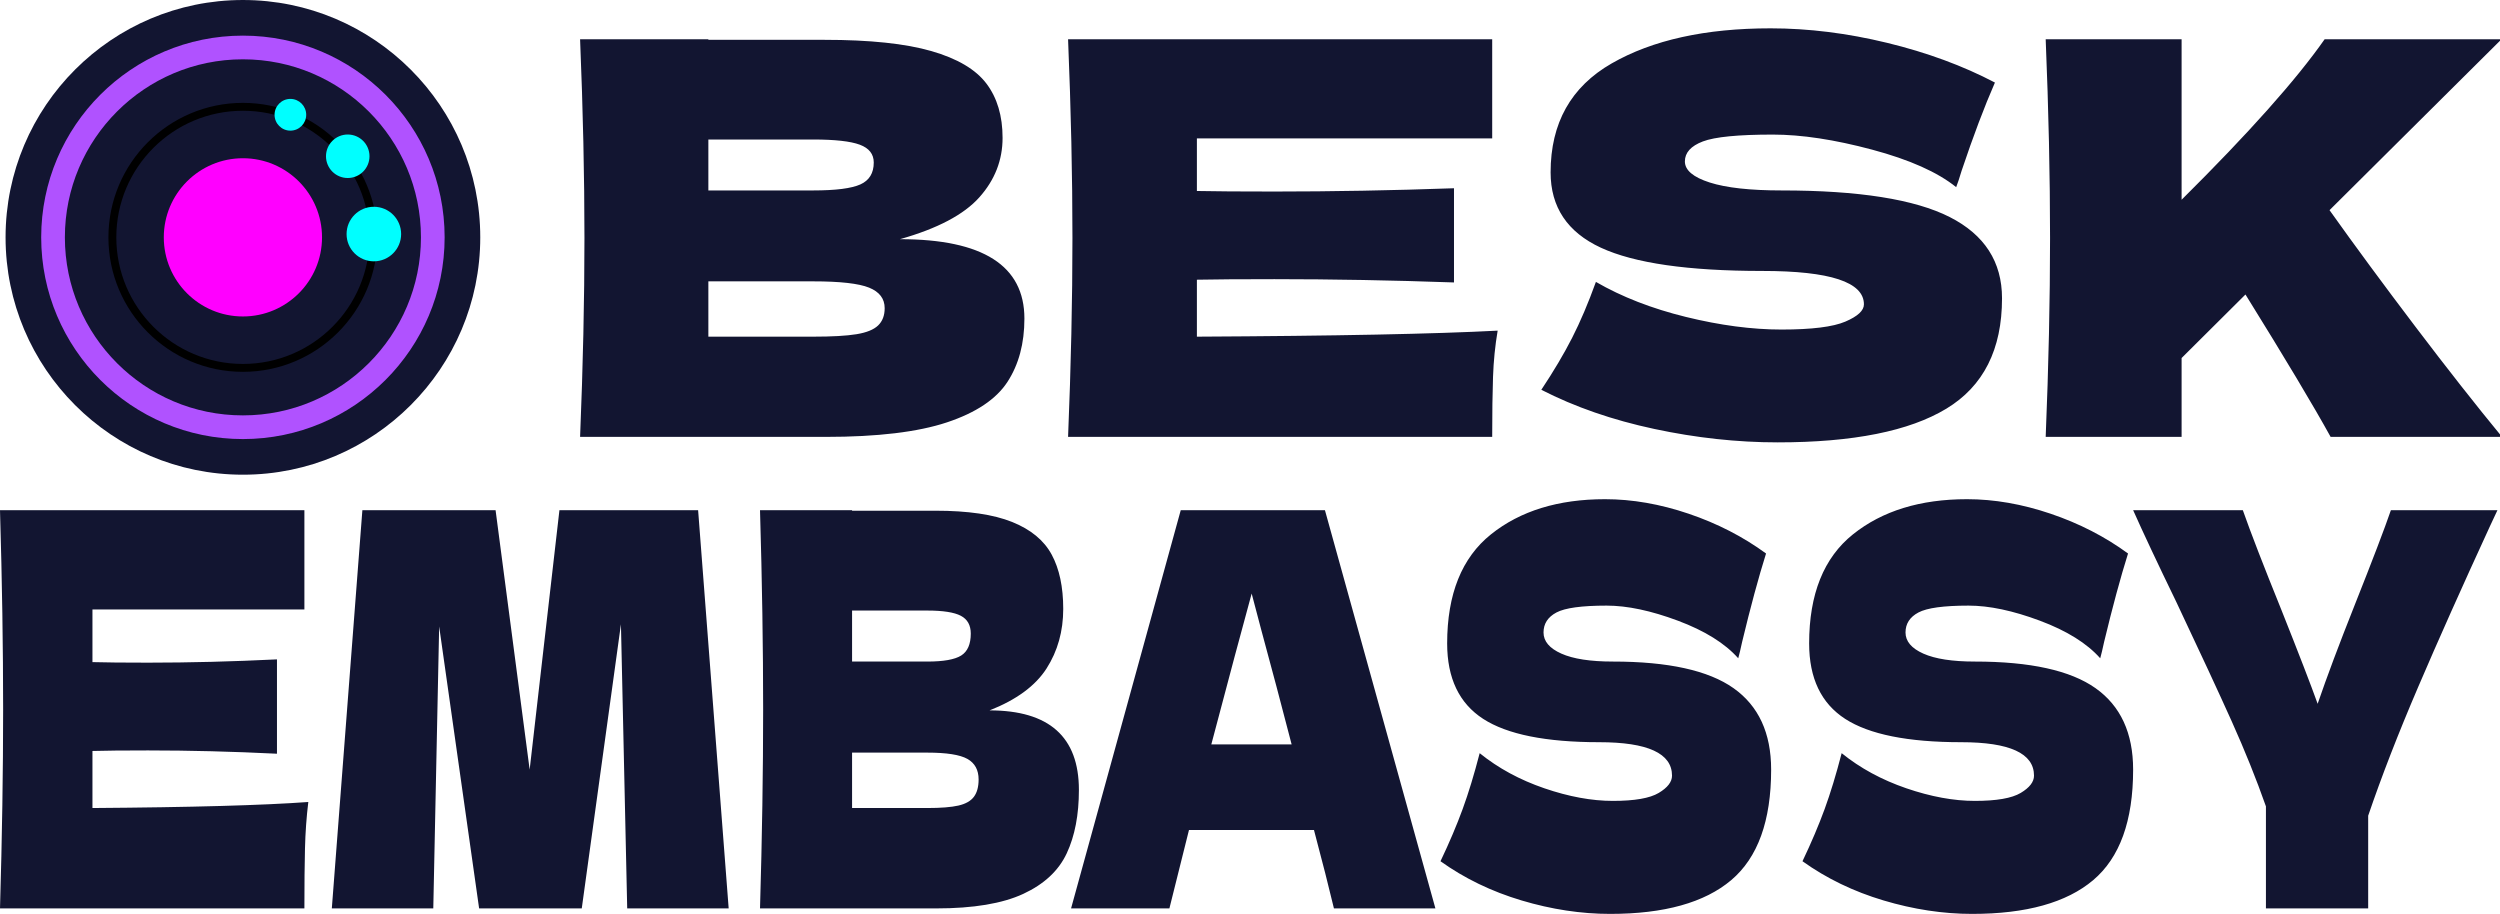 <svg xmlns="http://www.w3.org/2000/svg" viewBox="0 0 632 231" width="632" height="231"><defs></defs><g transform="matrix(1,0,0,1,973.434,-27)">
<g>
	<path d="M-950.062,231.269Q-912.428,230.992 -895.493,229.744 Q-896.186,235.429 -896.334,241.461 Q-896.483,247.494 -896.483,256.646 Q-973.434,256.646 -973.434,256.646 Q-972.642,229.744 -972.642,206.308 Q-972.642,182.872 -973.434,155.97 Q-896.483,155.97 -896.483,155.97 C-896.483,155.97 -896.483,181.069 -896.483,181.069 C-896.483,181.069 -950.062,181.069 -950.062,181.069 C-950.062,181.069 -950.062,194.382 -950.062,194.382 Q-945.308,194.521 -935.999,194.521 Q-920.252,194.521 -903.416,193.689 Q-903.416,217.54 -903.416,217.54 Q-920.252,216.708 -935.999,216.708 Q-945.308,216.708 -950.062,216.847 Q-950.062,231.269 -950.062,231.269 C-950.062,231.269 -950.062,231.269 -950.062,231.269 ZM-796.951,155.97C-796.951,155.97 -789.226,256.646 -789.226,256.646 C-789.226,256.646 -814.877,256.646 -814.877,256.646 C-814.877,256.646 -816.461,184.814 -816.461,184.814 C-816.461,184.814 -826.365,256.646 -826.365,256.646 C-826.365,256.646 -852.313,256.646 -852.313,256.646 C-852.313,256.646 -862.414,185.368 -862.414,185.368 C-862.414,185.368 -863.9,256.646 -863.9,256.646 C-863.9,256.646 -889.55,256.646 -889.55,256.646 C-889.55,256.646 -881.826,155.97 -881.826,155.97 C-881.826,155.97 -848.153,155.97 -848.153,155.97 C-848.153,155.97 -839.537,221.562 -839.537,221.562 C-839.537,221.562 -832.01,155.97 -832.01,155.97 C-832.01,155.97 -796.951,155.97 -796.951,155.97 C-796.951,155.97 -796.951,155.97 -796.951,155.97 ZM-700.687,226.693Q-700.687,236.123 -703.758,242.709 Q-706.828,249.296 -714.751,252.971 Q-722.674,256.646 -736.737,256.646 Q-781.303,256.646 -781.303,256.646 Q-780.511,229.744 -780.511,206.308 Q-780.511,182.872 -781.303,155.97 Q-758.03,155.97 -758.03,155.97 C-758.03,155.97 -758.03,156.108 -758.03,156.108 C-758.03,156.108 -736.935,156.108 -736.935,156.108 Q-724.654,156.108 -717.573,158.951 Q-710.492,161.794 -707.57,167.202 Q-704.649,172.61 -704.649,180.931 Q-704.649,189.39 -708.858,195.977 Q-713.067,202.564 -723.268,206.585 Q-700.687,206.585 -700.687,226.693 Q-700.687,226.693 -700.687,226.693 ZM-758.03,181.347C-758.03,181.347 -758.03,194.243 -758.03,194.243 C-758.03,194.243 -739.015,194.243 -739.015,194.243 Q-732.874,194.243 -730.448,192.718 Q-728.022,191.192 -728.022,187.171 Q-728.022,183.981 -730.547,182.664 Q-733.072,181.347 -739.015,181.347 Q-758.03,181.347 -758.03,181.347 C-758.03,181.347 -758.03,181.347 -758.03,181.347 ZM-739.015,231.269Q-733.865,231.269 -731.141,230.645 Q-728.418,230.021 -727.229,228.426 Q-726.041,226.831 -726.041,224.058 Q-726.041,220.452 -728.863,218.858 Q-731.686,217.263 -739.015,217.263 Q-758.03,217.263 -758.03,217.263 C-758.03,217.263 -758.03,231.269 -758.03,231.269 C-758.03,231.269 -739.015,231.269 -739.015,231.269 C-739.015,231.269 -739.015,231.269 -739.015,231.269 ZM-636.215,256.646Q-638.096,248.742 -641.265,236.816 Q-672.858,236.816 -672.858,236.816 C-672.858,236.816 -677.81,256.646 -677.81,256.646 C-677.81,256.646 -702.668,256.646 -702.668,256.646 C-702.668,256.646 -674.938,155.97 -674.938,155.97 C-674.938,155.97 -638.492,155.97 -638.492,155.97 C-638.492,155.97 -610.564,256.646 -610.564,256.646 C-610.564,256.646 -636.215,256.646 -636.215,256.646 C-636.215,256.646 -636.215,256.646 -636.215,256.646 ZM-646.91,215.183Q-650.674,200.622 -654.635,186.062 Q-657.012,177.048 -657.012,177.048 Q-660.479,189.667 -667.213,215.183 Q-646.91,215.183 -646.91,215.183 C-646.91,215.183 -646.91,215.183 -646.91,215.183 ZM-603.681,231.546Q-601.453,225.445 -599.373,217.402 Q-592.341,223.087 -583.032,226.277 Q-573.722,229.466 -565.7,229.466 Q-557.48,229.466 -554.113,227.455 Q-550.746,225.445 -550.746,223.087 Q-550.746,214.628 -569.167,214.628 Q-589.37,214.628 -598.482,208.735 Q-607.593,202.841 -607.593,189.667 Q-607.593,170.946 -596.501,162.071 Q-585.409,153.196 -567.681,153.196 Q-557.381,153.196 -546.537,156.871 Q-535.692,160.546 -526.977,166.925 Q-529.849,176.077 -533.018,189.251 Q-533.613,192.025 -534.009,193.411 Q-539.06,187.726 -549.26,183.912 Q-559.461,180.099 -567.285,180.099 Q-576.693,180.099 -579.962,181.832 Q-583.23,183.565 -583.23,186.894 Q-583.23,190.222 -578.724,192.233 Q-574.218,194.243 -565.7,194.243 Q-544.705,194.243 -535.197,200.969 Q-525.69,207.695 -525.69,221.562 Q-525.69,240.976 -535.791,249.504 Q-545.893,258.033 -566.394,258.033 Q-577.387,258.033 -588.776,254.635 Q-600.165,251.238 -609.277,244.72 Q-605.909,237.648 -603.681,231.546 Q-603.681,231.546 -603.681,231.546 ZM-512.171,231.546Q-509.943,225.445 -507.863,217.402 Q-500.831,223.087 -491.522,226.277 Q-482.212,229.466 -474.191,229.466 Q-465.97,229.466 -462.603,227.455 Q-459.236,225.445 -459.236,223.087 Q-459.236,214.628 -477.657,214.628 Q-497.86,214.628 -506.972,208.735 Q-516.083,202.841 -516.083,189.667 Q-516.083,170.946 -504.991,162.071 Q-493.899,153.196 -476.171,153.196 Q-465.871,153.196 -455.027,156.871 Q-444.182,160.546 -435.467,166.925 Q-438.339,176.077 -441.508,189.251 Q-442.103,192.025 -442.499,193.411 Q-447.55,187.726 -457.75,183.912 Q-467.951,180.099 -475.775,180.099 Q-485.184,180.099 -488.452,181.832 Q-491.72,183.565 -491.72,186.894 Q-491.72,190.222 -487.214,192.233 Q-482.708,194.243 -474.191,194.243 Q-453.195,194.243 -443.687,200.969 Q-434.18,207.695 -434.18,221.562 Q-434.18,240.976 -444.281,249.504 Q-454.383,258.033 -474.884,258.033 Q-485.877,258.033 -497.266,254.635 Q-508.655,251.238 -517.767,244.72 Q-514.399,237.648 -512.171,231.546 Q-512.171,231.546 -512.171,231.546 ZM-342.076,155.97C-342.076,155.97 -343.957,159.991 -343.957,159.991 Q-354.554,183.011 -362.131,200.692 Q-369.707,218.372 -374.758,233.21 Q-374.758,256.646 -374.758,256.646 C-374.758,256.646 -400.606,256.646 -400.606,256.646 C-400.606,256.646 -400.606,230.853 -400.606,230.853 Q-404.271,220.452 -409.222,209.428 Q-414.174,198.403 -423.286,179.128 Q-430.416,164.429 -434.18,155.97 Q-406.449,155.97 -406.449,155.97 Q-403.478,164.429 -396.744,181.069 Q-390.009,197.987 -387.533,204.921 Q-384.067,194.798 -378.224,180.099 Q-371.39,162.903 -369.014,155.97 Q-342.076,155.97 -342.076,155.97 C-342.076,155.97 -342.076,155.97 -342.076,155.97 Z" fill="#121531"/>
</g>
<g>
	<path d="M-714.464,107.541Q-714.464,116.956 -718.741,123.532 Q-723.019,130.108 -734.058,133.777 Q-745.097,137.446 -764.692,137.446 Q-826.787,137.446 -826.787,137.446 Q-825.684,110.587 -825.684,87.189 Q-825.684,63.791 -826.787,36.931 Q-794.36,36.931 -794.36,36.931 C-794.36,36.931 -794.36,37.07 -794.36,37.07 C-794.36,37.07 -764.968,37.07 -764.968,37.07 Q-747.857,37.07 -737.991,39.908 Q-728.125,42.746 -724.054,48.146 Q-719.983,53.545 -719.983,61.852 Q-719.983,70.298 -725.848,76.874 Q-731.712,83.451 -745.925,87.466 Q-714.464,87.466 -714.464,107.541 Q-714.464,107.541 -714.464,107.541 ZM-794.36,62.268C-794.36,62.268 -794.36,75.144 -794.36,75.144 C-794.36,75.144 -767.866,75.144 -767.866,75.144 Q-759.31,75.144 -755.93,73.621 Q-752.549,72.098 -752.549,68.083 Q-752.549,64.898 -756.068,63.583 Q-759.586,62.268 -767.866,62.268 Q-794.36,62.268 -794.36,62.268 C-794.36,62.268 -794.36,62.268 -794.36,62.268 ZM-767.866,112.11Q-760.69,112.11 -756.896,111.487 Q-753.101,110.864 -751.445,109.272 Q-749.789,107.679 -749.789,104.91 Q-749.789,101.311 -753.722,99.718 Q-757.654,98.126 -767.866,98.126 Q-794.36,98.126 -794.36,98.126 C-794.36,98.126 -794.36,112.11 -794.36,112.11 C-794.36,112.11 -767.866,112.11 -767.866,112.11 C-767.866,112.11 -767.866,112.11 -767.866,112.11 ZM-670.859,112.11Q-618.422,111.833 -594.826,110.587 Q-595.792,116.263 -595.999,122.286 Q-596.206,128.308 -596.206,137.446 Q-703.424,137.446 -703.424,137.446 Q-702.32,110.587 -702.32,87.189 Q-702.32,63.791 -703.424,36.931 Q-596.206,36.931 -596.206,36.931 C-596.206,36.931 -596.206,61.991 -596.206,61.991 C-596.206,61.991 -670.859,61.991 -670.859,61.991 C-670.859,61.991 -670.859,75.282 -670.859,75.282 Q-664.235,75.421 -651.264,75.421 Q-629.324,75.421 -605.865,74.59 Q-605.865,98.403 -605.865,98.403 Q-629.324,97.573 -651.264,97.573 Q-664.235,97.573 -670.859,97.711 Q-670.859,112.11 -670.859,112.11 C-670.859,112.11 -670.859,112.11 -670.859,112.11 ZM-575.991,112.387Q-572.886,106.295 -569.988,98.265 Q-560.191,103.941 -547.22,107.126 Q-534.249,110.31 -523.071,110.31 Q-511.618,110.31 -506.927,108.302 Q-502.235,106.295 -502.235,103.941 Q-502.235,95.496 -527.901,95.496 Q-556.051,95.496 -568.746,89.612 Q-581.441,83.728 -581.441,70.575 Q-581.441,51.884 -565.986,43.023 Q-550.531,34.162 -525.831,34.162 Q-511.48,34.162 -496.37,37.831 Q-481.26,41.5 -469.117,47.869 Q-473.119,57.007 -477.535,70.159 Q-478.363,72.928 -478.915,74.313 Q-485.952,68.636 -500.165,64.829 Q-514.378,61.022 -525.279,61.022 Q-538.388,61.022 -542.942,62.752 Q-547.496,64.483 -547.496,67.806 Q-547.496,71.129 -541.217,73.136 Q-534.939,75.144 -523.071,75.144 Q-493.817,75.144 -480.57,81.858 Q-467.323,88.573 -467.323,102.418 Q-467.323,121.801 -481.398,130.316 Q-495.473,138.831 -524.037,138.831 Q-539.354,138.831 -555.223,135.439 Q-571.092,132.047 -583.787,125.539 Q-579.095,118.478 -575.991,112.387 Q-575.991,112.387 -575.991,112.387 ZM-384.253,137.446Q-390.739,125.678 -405.78,101.449 Q-421.925,117.509 -421.925,117.509 C-421.925,117.509 -421.925,137.446 -421.925,137.446 C-421.925,137.446 -456.284,137.446 -456.284,137.446 Q-455.18,110.587 -455.18,87.189 Q-455.18,63.791 -456.284,36.931 Q-421.925,36.931 -421.925,36.931 C-421.925,36.931 -421.925,77.497 -421.925,77.497 Q-396.534,52.299 -385.771,36.931 Q-341.062,36.931 -341.062,36.931 C-341.062,36.931 -384.529,80.128 -384.529,80.128 Q-374.87,93.696 -362.796,109.618 Q-350.722,125.539 -340.924,137.446 Q-384.253,137.446 -384.253,137.446 C-384.253,137.446 -384.253,137.446 -384.253,137.446 Z" fill="#121531"/>
</g>
<g>
	<g transform="matrix(0.998,0,0,0.998,-2.467,0.308)">
		<path d="M-851.259,86.868C-851.259,120.042 -878.207,146.99 -911.381,146.99 C-944.556,146.99 -971.503,120.042 -971.503,86.868 C-971.503,53.693 -944.556,26.746 -911.381,26.746 C-878.207,26.746 -851.259,53.693 -851.259,86.868 Z" fill="#121531"/>
	</g>
	<g transform="matrix(0.998,0,0,0.998,-2.467,0.308)">
		<path d="M-911.381,38.77C-884.842,38.77 -863.284,60.328 -863.284,86.868 C-863.284,113.407 -884.842,134.965 -911.381,134.965 C-937.921,134.965 -959.479,113.407 -959.479,86.868 C-959.479,60.328 -937.921,38.77 -911.381,38.77 Z" transform="matrix(1,0,0,1,0,0)" fill="none" stroke="#b052ff" stroke-width="6"/>
	</g>
	<g transform="matrix(0.998,0,0,0.998,-2.467,0.308)">
		<path d="M-911.381,66.827C-900.323,66.827 -891.341,75.81 -891.341,86.868 C-891.341,97.926 -900.323,106.908 -911.381,106.908 C-922.44,106.908 -931.422,97.926 -931.422,86.868 C-931.422,75.81 -922.44,66.827 -911.381,66.827 Z" transform="matrix(1,0,0,1,0,0)" fill="#ff00ff"/>
	</g>
	<g transform="matrix(0.998,0,0,0.998,-2.467,0.308)">
		<path d="M-911.381,53.801C-893.136,53.801 -878.314,68.622 -878.314,86.868 C-878.314,105.114 -893.136,119.935 -911.381,119.935 C-929.627,119.935 -944.448,105.114 -944.448,86.868 C-944.448,68.622 -929.627,53.801 -911.381,53.801 Z" transform="matrix(1,0,0,1,0,0)" fill="none" stroke="#000000" stroke-width="2"/>
	</g>
	<g transform="matrix(0.998,0,0,0.998,-2.467,0.308)">
		<path d="M-884.828,60.815C-881.787,60.815 -879.316,63.285 -879.316,66.326 C-879.316,69.367 -881.787,71.837 -884.828,71.837 C-887.869,71.837 -890.339,69.367 -890.339,66.326 C-890.339,63.285 -887.869,60.815 -884.828,60.815 Z" transform="matrix(1,0,0,1,0,0)" fill="#00ffff"/>
	</g>
	<g transform="matrix(0.998,0,0,0.998,-2.467,0.308)">
		<path d="M-878.213,79.122C-874.4,79.122 -871.302,82.219 -871.302,86.032 C-871.302,89.845 -874.4,92.942 -878.213,92.942 C-882.025,92.942 -885.123,89.845 -885.123,86.032 C-885.123,82.219 -882.025,79.122 -878.213,79.122 Z" transform="matrix(1,0,0,1,0,0)" fill="#00ffff"/>
	</g>
	<g transform="matrix(0.998,0,0,0.998,-2.467,0.308)">
		<path d="M-899.357,51.797C-897.145,51.797 -895.349,53.6 -895.349,55.819 C-895.349,58.038 -897.145,59.841 -899.357,59.841 C-901.569,59.841 -903.365,58.038 -903.365,55.819 C-903.365,53.6 -901.569,51.797 -899.357,51.797 Z" transform="matrix(1,0,0,1,0,0)" fill="#00ffff"/>
	</g>
</g>
<g>
	<path d="" fill="#fefefe" stroke="#054140" stroke-width="2"/>
</g>
<g>
	<path d="" fill="#fefefe" stroke="#054140" stroke-width="2"/>
</g>
<g>
	<path d="" fill="#fefefe" stroke="#054140" stroke-width="2"/>
</g></g></svg>